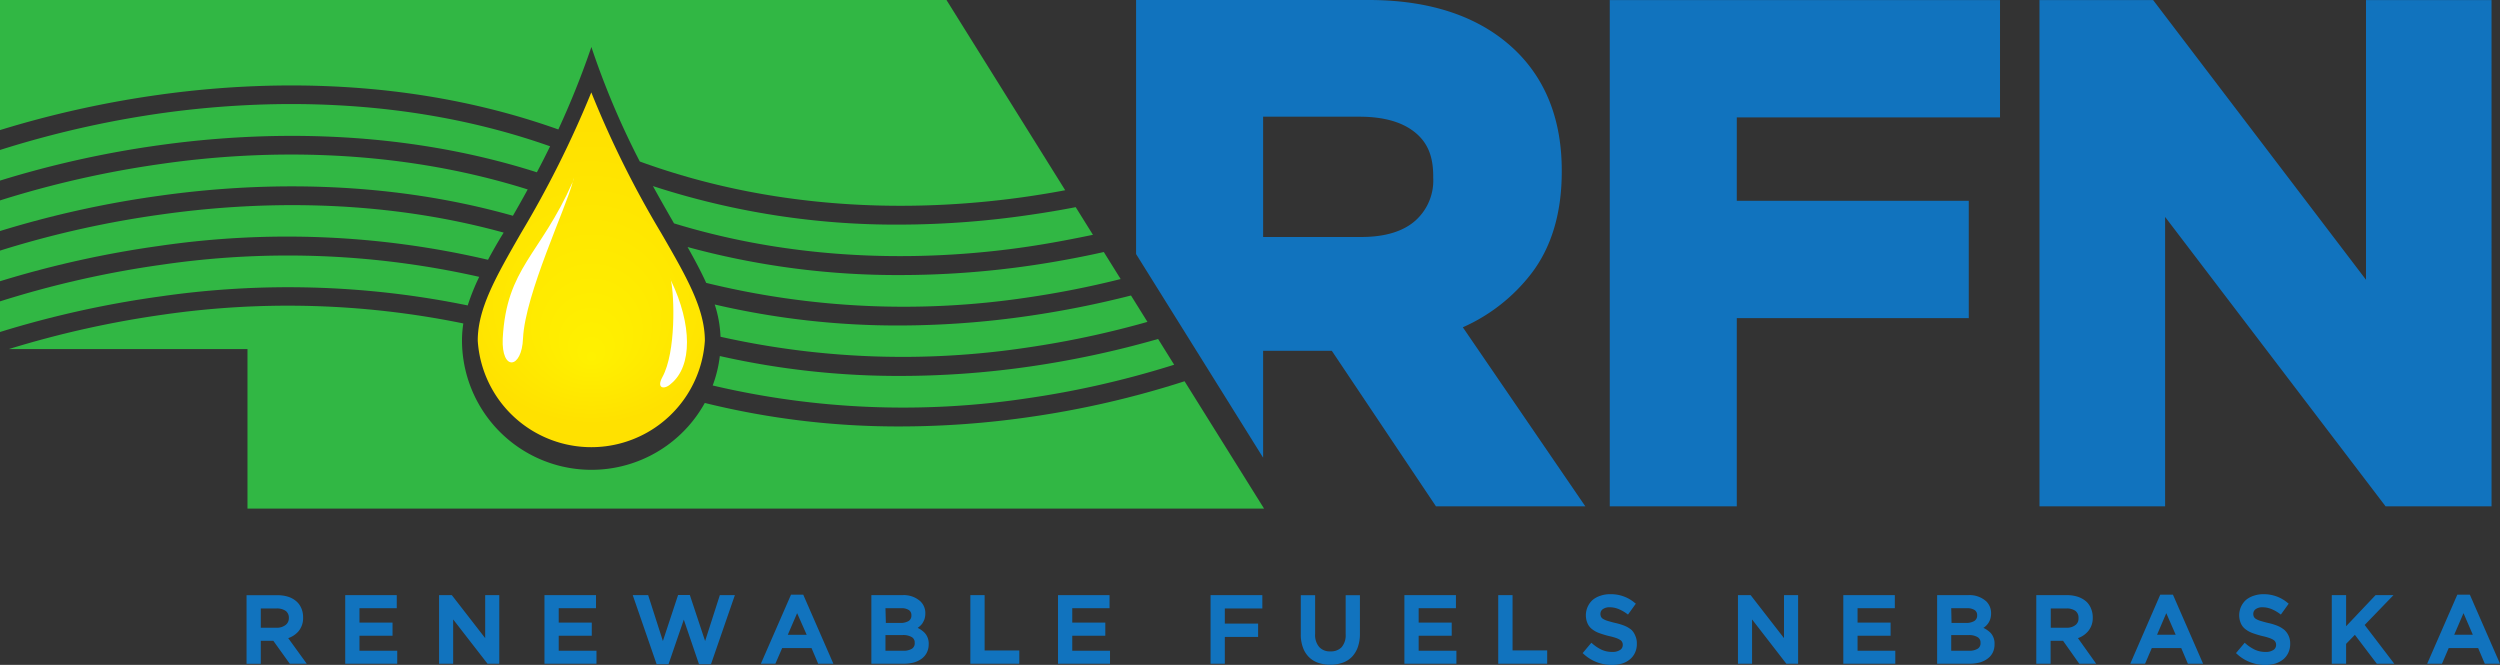 <svg xmlns="http://www.w3.org/2000/svg" width="319.21" height="84.89" viewBox="0 0 319.21 84.89"><rect x="0" y="0" width="319.21" height="84.89" fill="#333333" stroke="none"/><defs><style>.cls-4{fill:#31b744}</style><radialGradient id="radial-gradient" cx="75.51" cy="34.9" fy="45.848" r="19.29" gradientUnits="userSpaceOnUse"><stop offset="0" stop-color="#fff100"/><stop offset=".99" stop-color="#ffe100"/></radialGradient></defs><title>Asset 2</title><g id="Layer_2" data-name="Layer 2"><g id="ARTWORK"><path d="M195.47 35c2.62-3.38 3.94-7.77 3.94-13.06v-.18c0-6.24-1.91-11.32-5.69-15.1-4.43-4.41-10.82-6.66-19-6.66h-29.66v32.44l16.22 26V44.79h8.77l13.3 19.86h19.07l-15.64-22.86a22.53 22.53 0 0 0 8.69-6.79zM183 22.71a6.86 6.86 0 0 1-2.28 5.46c-1.55 1.38-3.88 2.09-6.91 2.09h-12.53V14.9h12.29c3.06 0 5.45.66 7.1 2S183 20 183 22.53zm-1.86 58.46h4.22V79.5h-4.22v-1.84h4.76v-1.67h-6.58v8.76h6.64v-1.66h-4.82v-1.92zm11.99-5.18h-1.83v8.76h6.25v-1.7h-4.42v-7.06zm15.21 4.46a3.35 3.35 0 0 0-.89-.54 7.57 7.57 0 0 0-1.21-.37c-.39-.09-.72-.19-1-.27a2.47 2.47 0 0 1-.58-.26.66.66 0 0 1-.24-.27.83.83 0 0 1-.07-.38.72.72 0 0 1 .29-.57 1.43 1.43 0 0 1 .91-.25 3 3 0 0 1 1.08.21 4.92 4.92 0 0 1 1.1.62l.14.1 1-1.39-.13-.1a4.69 4.69 0 0 0-3.16-1.11 3.65 3.65 0 0 0-1.21.19 3 3 0 0 0-1 .53 2.64 2.64 0 0 0-.67 3 1.88 1.88 0 0 0 .59.75 3.22 3.22 0 0 0 .92.5 12 12 0 0 0 1.22.37 7.84 7.84 0 0 1 .94.26 2.38 2.38 0 0 1 .53.26.62.62 0 0 1 .23.27.7.7 0 0 1 .07.35.73.73 0 0 1-.33.63 1.69 1.69 0 0 1-1 .26 3.22 3.22 0 0 1-1.35-.27 5.16 5.16 0 0 1-1.2-.79l-.13-.11-1.11 1.32.12.11a5.25 5.25 0 0 0 3.63 1.4 4.64 4.64 0 0 0 1.27-.17 3 3 0 0 0 1-.53 2.41 2.41 0 0 0 .66-.85 2.6 2.6 0 0 0 .24-1.15 2.33 2.33 0 0 0-.19-1 2.27 2.27 0 0 0-.47-.75zm19.45 1.03l-4.26-5.49h-1.62v8.76h1.8v-5.66l4.38 5.66h1.5v-8.76h-1.8v5.49zm9.39-.31h4.22V79.5h-4.22v-1.84h4.76v-1.67h-6.58v8.76H242v-1.66h-4.82v-1.92zm16.07-1l.17-.12a2.33 2.33 0 0 0 .41-.42 2.19 2.19 0 0 0 .29-.57 2.49 2.49 0 0 0 .11-.76 2.1 2.1 0 0 0-.61-1.51 3.18 3.18 0 0 0-2.33-.8h-3.95v8.76h4.07a5.47 5.47 0 0 0 1.33-.15 3.15 3.15 0 0 0 1-.47 2.14 2.14 0 0 0 .69-.78 2.35 2.35 0 0 0 .24-1.1 2 2 0 0 0-.51-1.45 3.36 3.36 0 0 0-.91-.63zm-4.11-2.51h2a1.72 1.72 0 0 1 1 .24.77.77 0 0 1 .31.67.8.8 0 0 1-.36.72 2 2 0 0 1-1.06.25h-1.85zm3.38 5.17a2 2 0 0 1-1.09.26h-2.29v-2h2.18a2.11 2.11 0 0 1 1.2.27.78.78 0 0 1 .36.71.81.81 0 0 1-.36.76zm14.08-2.21a2.61 2.61 0 0 0 .61-1.8 2.83 2.83 0 0 0-.2-1.07 2.48 2.48 0 0 0-.55-.87 3.12 3.12 0 0 0-1.09-.66 4.39 4.39 0 0 0-1.46-.23H260v8.76h1.83v-2.93h1.59l2.07 2.93h2.16l-2.33-3.27a3 3 0 0 0 1.28-.86zm-1.6-.81a1.75 1.75 0 0 1-1.15.34h-2v-2.46h2A1.91 1.91 0 0 1 265 78a1.07 1.07 0 0 1 .39.92 1 1 0 0 1-.39.89zm10.83-3.88L272 84.75h1.89l.86-2h3.76l.85 2h1.94l-3.85-8.82zm-.41 5.12l1.18-2.76 1.2 2.76zm16.28-.6a3.35 3.35 0 0 0-.89-.54 7.57 7.57 0 0 0-1.21-.37c-.39-.09-.72-.19-1-.27a2.47 2.47 0 0 1-.58-.26.66.66 0 0 1-.24-.27.83.83 0 0 1-.07-.38.72.72 0 0 1 .29-.57 1.43 1.43 0 0 1 .91-.25 3 3 0 0 1 1.08.21 4.92 4.92 0 0 1 1.1.62l.14.1 1-1.39-.13-.1a4.69 4.69 0 0 0-3.1-1.11 3.65 3.65 0 0 0-1.21.19 3 3 0 0 0-1 .53 2.64 2.64 0 0 0-.67 3 1.88 1.88 0 0 0 .59.75 3.22 3.22 0 0 0 .92.5 12 12 0 0 0 1.22.37 7.84 7.84 0 0 1 .94.26 2.38 2.38 0 0 1 .53.26.69.69 0 0 1 .23.27.7.7 0 0 1 .07.35.73.73 0 0 1-.33.63 1.69 1.69 0 0 1-1 .26 3.22 3.22 0 0 1-1.35-.27 5.16 5.16 0 0 1-1.2-.79l-.13-.11-1.11 1.32.12.11a5.25 5.25 0 0 0 3.63 1.4 4.64 4.64 0 0 0 1.27-.17 3.14 3.14 0 0 0 1-.53 2.41 2.41 0 0 0 .66-.85 2.6 2.6 0 0 0 .24-1.15 2.33 2.33 0 0 0-.19-1 2.27 2.27 0 0 0-.53-.75zm13.91-4.46h-2.29l-3.76 3.97v-3.97h-1.83v8.76h1.83v-2.54l1.12-1.15 2.8 3.69h2.23l-3.78-4.95 3.68-3.81zm9.75-.06h-1.6l-3.85 8.82h1.89l.86-2h3.76l.85 2h1.94zm-2 5.12l1.19-2.76 1.19 2.76zm-223.33.8l-1.95-5.88h-1.5l-1.94 5.88-1.88-5.86h-1.97l3.05 8.82h1.52l1.95-5.69 1.94 5.69h1.53l3.05-8.82h-1.92l-1.88 5.86zm-28.08-.37l-4.26-5.49h-1.63v8.76h1.8v-5.66l4.39 5.66h1.5v-8.76h-1.8v5.49zM101 75.93l-3.85 8.82H99l.87-2h3.75l.85 2h1.94l-3.85-8.82zm-.41 5.12l1.19-2.76 1.22 2.76zM276.45 27.7l28.15 36.95h13.53V.01H302.1v35.71L274.92.01h-14.51v64.64h16.04V27.7zM38.1 80.62a2.61 2.61 0 0 0 .6-1.8 2.83 2.83 0 0 0-.19-1.07 2.5 2.5 0 0 0-.56-.87 3 3 0 0 0-1.08-.66A4.45 4.45 0 0 0 35.4 76h-3.92v8.76h1.82v-2.94h1.6l2.1 2.93h2.17l-2.37-3.27a3 3 0 0 0 1.3-.86zm-1.65-.81a1.77 1.77 0 0 1-1.15.34h-2v-2.46h2a1.94 1.94 0 0 1 1.19.32 1.07 1.07 0 0 1 .39.92 1.05 1.05 0 0 1-.43.88zm9.45 1.36h4.22V79.5H45.9v-1.84h4.76v-1.67h-6.58v8.76h6.64v-1.66H45.9v-1.92zm25.44 0h4.22V79.5h-4.22v-1.84h4.76v-1.67h-6.58v8.76h6.64v-1.66h-4.82v-1.92zM171.82 81a2.32 2.32 0 0 1-.52 1.64 1.87 1.87 0 0 1-1.43.53 1.8 1.8 0 0 1-1.43-.56 2.35 2.35 0 0 1-.52-1.67V76h-1.83v5a4.66 4.66 0 0 0 .27 1.66 3.2 3.2 0 0 0 .76 1.23 3.11 3.11 0 0 0 1.19.74 4.9 4.9 0 0 0 3.09 0 3.14 3.14 0 0 0 1.21-.75 3.46 3.46 0 0 0 .76-1.25 4.93 4.93 0 0 0 .27-1.7V76h-1.82zm-54.65-.83l.16-.12a2.09 2.09 0 0 0 .42-.42 3 3 0 0 0 .29-.57 2.49 2.49 0 0 0 .11-.76 2.07 2.07 0 0 0-.62-1.51 3.16 3.16 0 0 0-2.32-.8h-3.95v8.76h4.07a5.38 5.38 0 0 0 1.32-.15 3.2 3.2 0 0 0 1-.47 2.21 2.21 0 0 0 .68-.78 2.38 2.38 0 0 0 .25-1.1 2 2 0 0 0-.52-1.45 3.17 3.17 0 0 0-.89-.63zm-4.11-2.51h2a1.68 1.68 0 0 1 1 .24.77.77 0 0 1 .31.67.79.79 0 0 1-.35.72 2 2 0 0 1-1.06.25h-1.85zm3.38 5.17a2 2 0 0 1-1.1.26h-2.28v-2h2.17a2.12 2.12 0 0 1 1.21.27.77.77 0 0 1 .35.71.8.8 0 0 1-.35.76zm134.94-57.19h-29.62V14.99h33.61V.01h-49.83v64.64h16.22V40.62h29.62V25.64zM125.72 75.99h-1.82v8.76h6.25v-1.7h-4.43v-7.06zm28.85 8.76h1.82v-3.42h4.25v-1.71h-4.25v-1.93h4.79v-1.7h-6.61v8.76zm-17.66-3.58h4.22V79.5h-4.22v-1.84h4.76v-1.67h-6.58v8.76h6.64v-1.66h-4.82v-1.92z" fill="#1173be"/><path d="M75.5 11.8a132.11 132.11 0 0 1-9 18c-3.2 5.58-5.5 9.59-5.5 13.7a14.53 14.53 0 0 0 29 0c0-4.08-2.33-8.13-5.57-13.73A127.07 127.07 0 0 1 75.5 11.8z" fill="url(#radial-gradient)"/><path d="M64.19 43.22c.49-9.08 4.76-10.57 8.94-20 .19-.44.22-.74 0 0-.8 3.21-6.09 14.32-6.35 20-.15 3.92-2.78 4.22-2.59 0zM85.67 49c2.74-2.23 2.72-7.54 0-13.19-.12-.27-.13-.43 0 0 .43 1.92.67 9.13-1.1 12.35-.79 1.45.25 1.64 1.1.84z" fill="#fff"/><path class="cls-4" d="M114.91 28.68a100.09 100.09 0 0 1-31.54-4.92c.93 1.7 1.84 3.28 2.69 4.76 17.13 5.25 33.55 4.68 45 3 3-.44 5.9-1 8.49-1.54l-2.2-3.53q-2.82.55-5.95 1a115.87 115.87 0 0 1-16.49 1.23zm0 19.32a103.46 103.46 0 0 1-23-2.54 16.06 16.06 0 0 1-.91 3.76 106.22 106.22 0 0 0 40 1.66 118.89 118.89 0 0 0 18.92-4.31l-2.05-3.29a123 123 0 0 1-16.45 3.53A115.87 115.87 0 0 1 114.91 48z"/><path class="cls-4" d="M114.91 35.12a101.62 101.62 0 0 1-27.12-3.58c.91 1.62 1.72 3.13 2.38 4.58A106.07 106.07 0 0 0 131.09 38a119.71 119.71 0 0 0 12-2.37l-2.15-3.45c-2.87.64-6.05 1.25-9.51 1.75a115.87 115.87 0 0 1-16.52 1.19z"/><path class="cls-4" d="M114.91 41.56a102.79 102.79 0 0 1-23.65-2.68A15.31 15.31 0 0 1 92 43a106.55 106.55 0 0 0 39.06 1.39 119.63 119.63 0 0 0 15.45-3.29l-2.1-3.37a126.33 126.33 0 0 1-13 2.6 116 116 0 0 1-16.5 1.23zM71.29 16.53A108.87 108.87 0 0 0 75.51 6a102.74 102.74 0 0 0 6.18 14.62c18.68 6.81 36.94 6.29 49.4 4.49 1.71-.25 3.35-.52 4.92-.82L120.85 0H0v16.61a130 130 0 0 1 20.33-4.51c13-1.82 31.92-2.36 50.96 4.43zm-8.98 16.64c.59-1.1 1.25-2.26 2-3.47-16.43-4.53-32.3-3.92-43.6-2.33A126.91 126.91 0 0 0 0 32v3.91a130 130 0 0 1 20.33-4.51 112.54 112.54 0 0 1 41.98 1.77z"/><path class="cls-4" d="M161.4 64.94l-10.15-16.26a119.59 119.59 0 0 1-19.82 4.57 115.87 115.87 0 0 1-16.52 1.2 102.69 102.69 0 0 1-24.92-3 16.53 16.53 0 0 1-31-8 14.06 14.06 0 0 1 .17-2.15 111.55 111.55 0 0 0-38.5-1.1 127.14 127.14 0 0 0-19.53 4.37H31.6v20.37zM68.55 22c.56-1.05 1.12-2.16 1.69-3.32-18.48-6.53-36.86-6-49.51-4.24A127.46 127.46 0 0 0 0 19.15v3.91a128.65 128.65 0 0 1 20.33-4.52c12.38-1.73 30.12-2.31 48.22 3.46z"/><path class="cls-4" d="M59.72 39a27.58 27.58 0 0 1 1.47-3.65 110.9 110.9 0 0 0-40.53-1.55A126.73 126.73 0 0 0 0 38.48v3.91a128.65 128.65 0 0 1 20.33-4.52A114.07 114.07 0 0 1 59.72 39zm5.77-11.45q.92-1.59 1.89-3.36c-17.52-5.52-34.7-5-46.72-3.27A127.8 127.8 0 0 0 0 25.59v3.91A128.83 128.83 0 0 1 20.33 25c11.67-1.65 28.13-2.26 45.16 2.55z"/></g></g></svg>